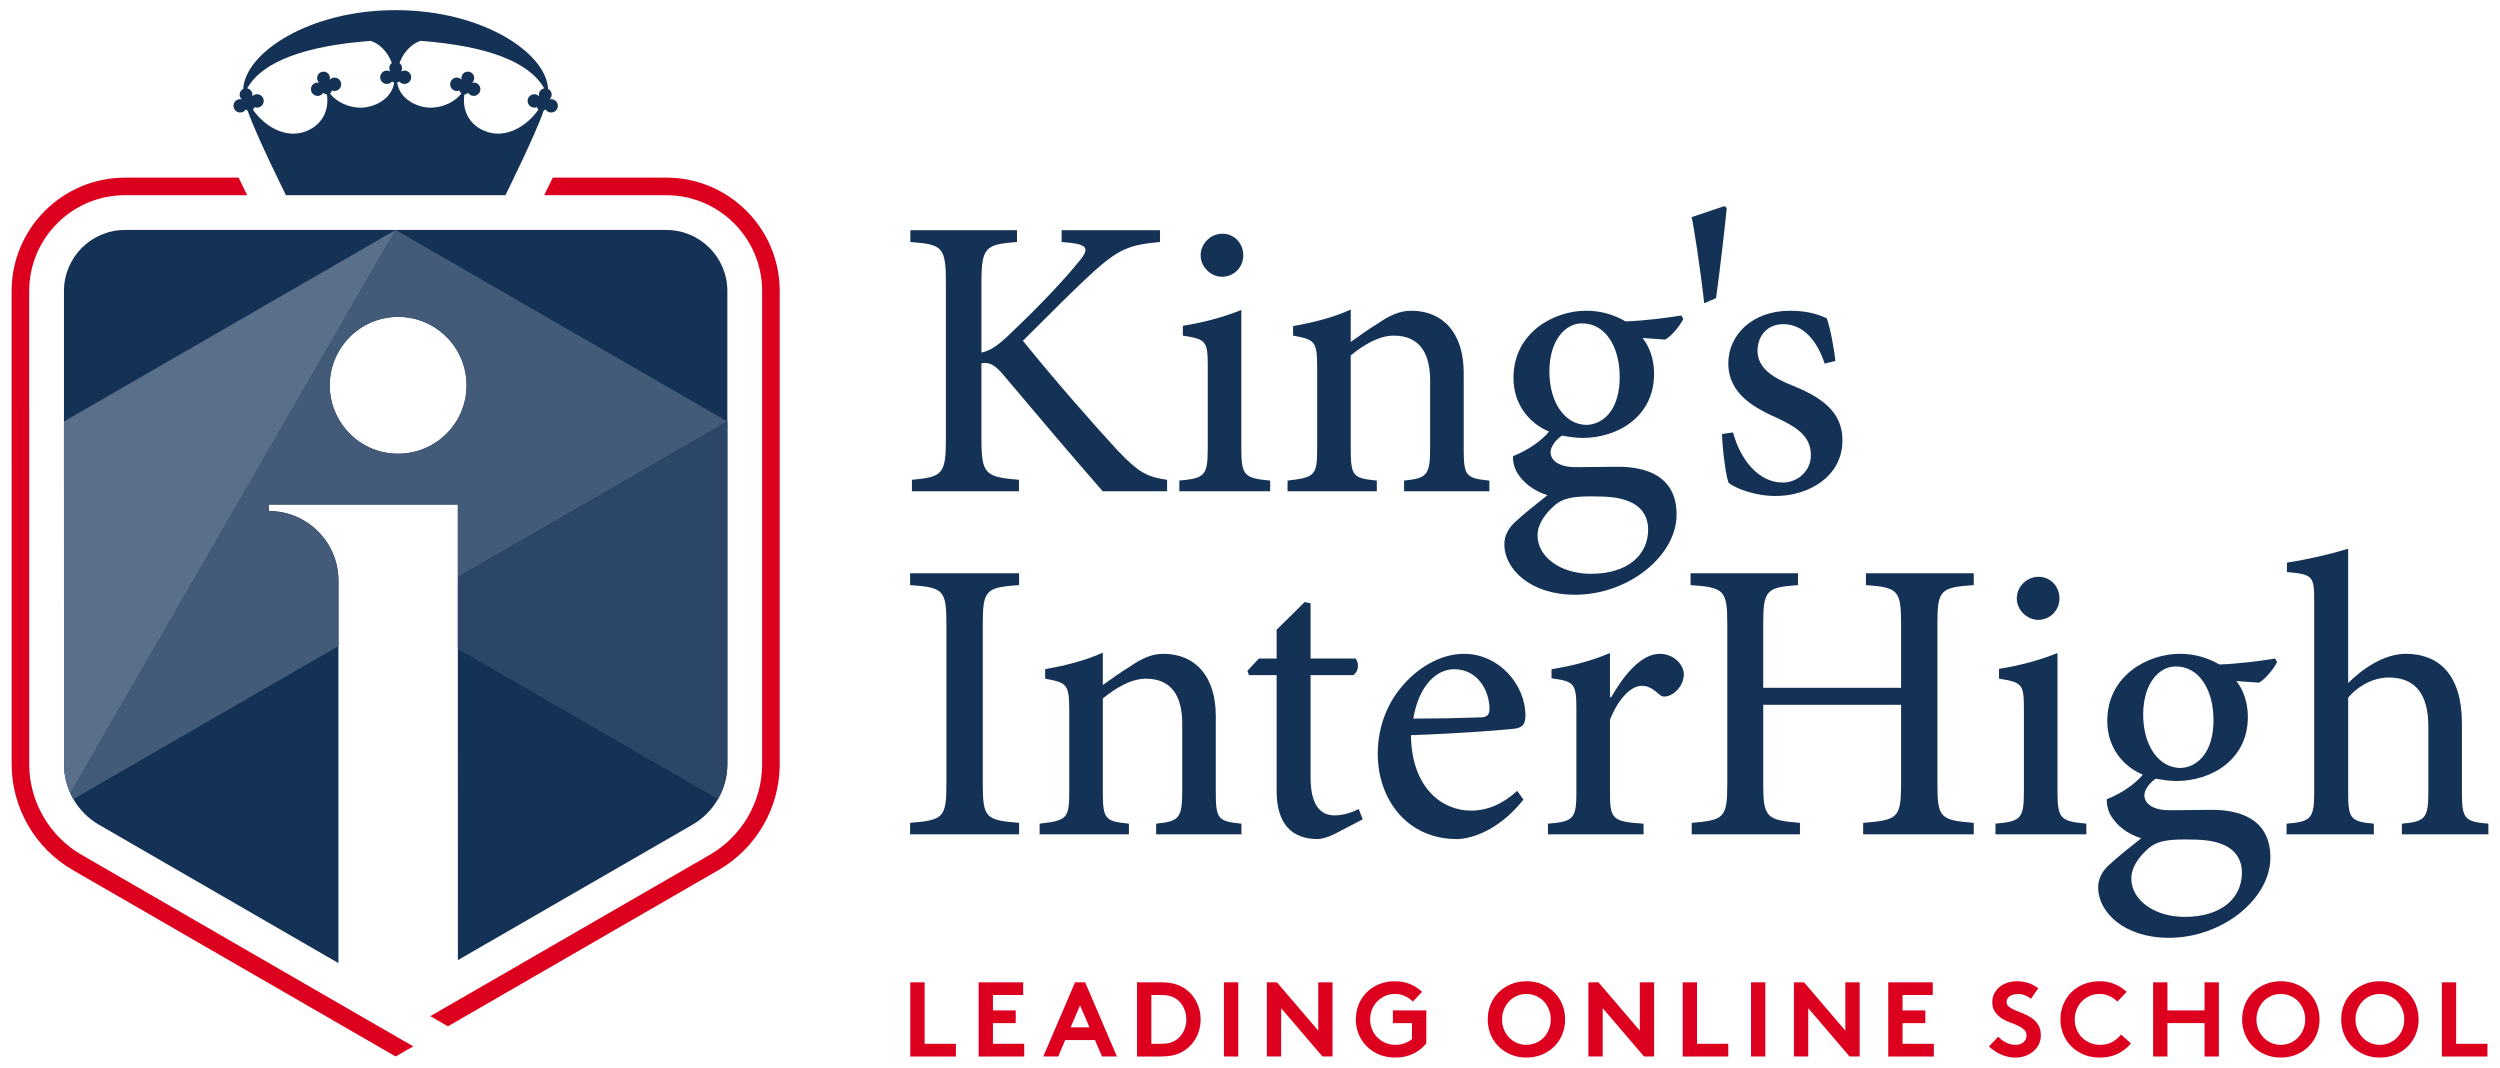<?xml version="1.0" encoding="UTF-8"?>
<!-- Generator: Adobe Illustrator 25.4.1, SVG Export Plug-In . SVG Version: 6.00 Build 0) -->
<svg xmlns="http://www.w3.org/2000/svg" xmlns:xlink="http://www.w3.org/1999/xlink" version="1.1" id="Layer_1" x="0px" y="0px" viewBox="0 0 384 164" style="enable-background:new 0 0 384 164;" xml:space="preserve"><script xmlns="" id="__gaOptOutExtension"/> <style type="text/css"> .st0{fill:#DC001E;} .st1{fill:#143256;} .st2{fill:#5A6F89;} .st3{fill:#435B78;} .st4{fill:#2B4667;} </style> <g id="Leading_Online_School"> <path id="L_00000147215262215738259640000009989094733863929010_" class="st0" d="M142.02,150.882v9.442h4.803v1.954 h-7v-11.396H142.02z"/> <path id="E_00000004524654553295272090000010303743645674912944_" class="st0" d="M152.517,155.197h3.5v1.953h-3.5 v3.175h4.803v1.954h-7.001v-11.396h6.838v1.953h-4.64V155.197z"/> <path id="A" class="st0" d="M165.13,150.882h1.547l4.884,11.396h-2.296l-1.074-2.523h-4.575l-1.075,2.523 h-2.295L165.13,150.882z M167.344,157.801l-1.449-3.37l-1.449,3.37H167.344z"/> <path id="D" class="st0" d="M180.526,151.158c0.619,0.185,1.161,0.45,1.628,0.798 c0.706,0.521,1.259,1.184,1.661,1.986c0.402,0.803,0.603,1.683,0.603,2.638 s-0.201,1.834-0.603,2.638c-0.401,0.803-0.955,1.465-1.661,1.986 c-0.467,0.347-1.009,0.613-1.628,0.798s-1.384,0.276-2.296,0.276h-3.582v-11.396h3.582 C179.142,150.882,179.908,150.974,180.526,151.158z M182,155.229 c-0.146-0.423-0.35-0.798-0.61-1.123c-0.315-0.402-0.709-0.714-1.181-0.937 s-1.05-0.334-1.734-0.334h-1.628v7.489h1.628c0.684,0,1.262-0.111,1.734-0.333 c0.472-0.223,0.866-0.535,1.181-0.937c0.26-0.325,0.464-0.7,0.61-1.123 c0.146-0.424,0.22-0.874,0.22-1.352S182.146,155.653,182,155.229z"/> <path id="I_00000064347000704222364510000004333871286022853780_" class="st0" d="M190.191,150.882v11.396h-2.198 v-11.396H190.191z"/> <path id="N_00000173155797642435911080000011987111660802891938_" class="st0" d="M196.132,150.882l6.35,7.424v-7.424 h2.197v11.396h-1.547l-6.35-7.424v7.424h-2.197v-11.396H196.132z"/> <path id="G" class="st0" d="M212.741,152.982c-0.461,0.207-0.862,0.486-1.204,0.839 c-0.343,0.353-0.608,0.766-0.798,1.237c-0.19,0.472-0.285,0.979-0.285,1.522 c0,0.554,0.101,1.069,0.301,1.547c0.201,0.478,0.476,0.89,0.822,1.237 c0.348,0.347,0.757,0.621,1.229,0.822c0.472,0.2,0.985,0.301,1.538,0.301 c0.521,0,0.993-0.081,1.417-0.244c0.423-0.163,0.798-0.374,1.123-0.635v-2.459h-2.931v-1.953h5.129 v5.063c-0.51,0.651-1.172,1.178-1.986,1.579s-1.747,0.603-2.801,0.603 c-0.89,0-1.704-0.152-2.441-0.456c-0.738-0.304-1.373-0.719-1.905-1.245 c-0.532-0.527-0.947-1.148-1.245-1.864c-0.299-0.717-0.448-1.482-0.448-2.296 c0-0.814,0.146-1.579,0.439-2.296c0.293-0.716,0.703-1.338,1.229-1.864s1.158-0.941,1.896-1.245 s1.553-0.456,2.442-0.456c0.847,0,1.623,0.146,2.328,0.439c0.706,0.293,1.319,0.689,1.84,1.188 l-1.416,1.498c-0.348-0.348-0.755-0.63-1.222-0.847s-0.982-0.325-1.547-0.325 C213.705,152.673,213.203,152.776,212.741,152.982z"/> <path id="O_00000016792484720946159140000006071695227909620129_" class="st0" d="M228.948,154.292 c0.287-0.711,0.694-1.329,1.221-1.855s1.153-0.944,1.881-1.254s1.53-0.464,2.409-0.464 c0.88,0,1.683,0.154,2.41,0.464s1.354,0.728,1.88,1.254s0.934,1.145,1.222,1.855 c0.287,0.711,0.432,1.474,0.432,2.288c0,0.813-0.145,1.576-0.432,2.287 c-0.288,0.711-0.695,1.33-1.222,1.856s-1.152,0.944-1.88,1.254 c-0.728,0.309-1.53,0.464-2.41,0.464c-0.879,0-1.682-0.155-2.409-0.464 c-0.728-0.31-1.354-0.728-1.881-1.254s-0.934-1.146-1.221-1.856 c-0.288-0.711-0.432-1.474-0.432-2.287C228.516,155.766,228.66,155.003,228.948,154.292z M231,158.103c0.189,0.472,0.45,0.884,0.781,1.237c0.331,0.353,0.725,0.632,1.181,0.838 c0.455,0.207,0.955,0.31,1.497,0.31c0.532,0,1.028-0.103,1.49-0.31 c0.461-0.206,0.857-0.485,1.188-0.838c0.331-0.354,0.592-0.766,0.781-1.237 c0.19-0.473,0.285-0.979,0.285-1.522c0-0.532-0.095-1.037-0.285-1.515 c-0.189-0.478-0.45-0.893-0.781-1.245s-0.728-0.632-1.188-0.839 c-0.462-0.206-0.958-0.309-1.49-0.309c-0.542,0-1.042,0.103-1.497,0.309 c-0.456,0.207-0.85,0.486-1.181,0.839s-0.592,0.768-0.781,1.245 c-0.19,0.478-0.285,0.982-0.285,1.515C230.714,157.123,230.809,157.63,231,158.103z"/> <path id="N_00000129193383751082113620000009146311737559504774_" class="st0" d="M245.525,150.882l6.35,7.424v-7.424 h2.197v11.396h-1.547l-6.35-7.424v7.424h-2.197v-11.396H245.525z"/> <path id="L_00000017511101206949202760000012904579547439799218_" class="st0" d="M260.66,150.882v9.442h4.804v1.954 h-7.001v-11.396H260.66z"/> <path id="I" class="st0" d="M271.157,150.882v11.396h-2.197v-11.396H271.157z"/> <path id="N" class="st0" d="M277.097,150.882l6.35,7.424v-7.424h2.197v11.396h-1.547l-6.35-7.424v7.424 h-2.197v-11.396H277.097z"/> <path id="E" class="st0" d="M292.232,155.197h3.501v1.953h-3.501v3.175h4.804v1.954h-7.001v-11.396h6.838 v1.953h-4.641V155.197z"/> <path id="S" class="st0" d="M308.125,160.129c0.473,0.239,0.969,0.358,1.49,0.358 c0.488,0,0.887-0.136,1.196-0.407s0.464-0.613,0.464-1.025c0-0.369-0.119-0.665-0.358-0.888 c-0.238-0.222-0.537-0.42-0.895-0.594c-0.358-0.174-0.752-0.337-1.181-0.488 c-0.429-0.152-0.833-0.342-1.213-0.57c-0.445-0.261-0.825-0.597-1.14-1.009 c-0.315-0.413-0.473-0.939-0.473-1.58c0-0.51,0.108-0.963,0.326-1.359 c0.217-0.396,0.499-0.732,0.847-1.009c0.347-0.277,0.746-0.486,1.196-0.627 c0.45-0.142,0.914-0.212,1.392-0.212c0.587,0,1.148,0.079,1.686,0.236 c0.537,0.157,1.077,0.437,1.62,0.838l-1.14,1.629c-0.229-0.218-0.519-0.396-0.871-0.538 c-0.353-0.141-0.72-0.211-1.1-0.211c-0.206,0-0.415,0.024-0.626,0.073 c-0.212,0.049-0.402,0.122-0.57,0.22s-0.304,0.225-0.407,0.382 c-0.103,0.158-0.154,0.345-0.154,0.562c0,0.304,0.13,0.553,0.391,0.749 c0.261,0.195,0.586,0.374,0.977,0.537c0.391,0.162,0.812,0.333,1.262,0.513 c0.451,0.179,0.871,0.407,1.263,0.684c0.391,0.277,0.716,0.624,0.977,1.042 s0.391,0.947,0.391,1.588c0,0.51-0.105,0.974-0.317,1.392s-0.494,0.776-0.847,1.074 c-0.353,0.299-0.763,0.532-1.229,0.7c-0.467,0.169-0.955,0.253-1.465,0.253 c-0.771,0-1.504-0.149-2.198-0.448c-0.694-0.298-1.335-0.719-1.921-1.262l1.433-1.498 C307.253,159.592,307.653,159.891,308.125,160.129z"/> <path id="C" class="st0" d="M320.965,152.982c-0.461,0.207-0.862,0.486-1.204,0.839 c-0.343,0.353-0.608,0.766-0.798,1.237c-0.19,0.472-0.285,0.979-0.285,1.522 c0,0.554,0.101,1.069,0.301,1.547c0.201,0.478,0.476,0.89,0.822,1.237 c0.348,0.347,0.757,0.621,1.229,0.822c0.472,0.2,0.985,0.301,1.538,0.301 c0.749,0,1.39-0.154,1.922-0.464c0.531-0.31,0.966-0.682,1.302-1.115l1.515,1.352 c-0.51,0.651-1.172,1.178-1.986,1.579s-1.747,0.603-2.801,0.603c-0.89,0-1.704-0.152-2.441-0.456 c-0.738-0.304-1.373-0.719-1.905-1.245c-0.532-0.527-0.947-1.148-1.245-1.864 c-0.299-0.717-0.448-1.482-0.448-2.296c0-0.814,0.146-1.579,0.439-2.296 c0.293-0.716,0.703-1.338,1.229-1.864c0.526-0.526,1.158-0.941,1.896-1.245 s1.553-0.456,2.442-0.456c0.847,0,1.623,0.146,2.328,0.439c0.706,0.293,1.319,0.689,1.84,1.188 l-1.416,1.498c-0.348-0.348-0.755-0.63-1.222-0.847s-0.982-0.325-1.547-0.325 C321.929,152.673,321.427,152.776,320.965,152.982z"/> <path id="H" class="st0" d="M332.918,157.15v5.129h-2.197v-11.396h2.197v4.314h5.699v-4.314h2.197v11.396 h-2.197v-5.129H332.918z"/> <path id="O_00000116947654360193634450000018331773026267297929_" class="st0" d="M344.823,154.292 c0.287-0.711,0.694-1.329,1.221-1.855s1.153-0.944,1.881-1.254s1.53-0.464,2.409-0.464 c0.88,0,1.683,0.154,2.41,0.464s1.354,0.728,1.88,1.254s0.934,1.145,1.222,1.855 c0.287,0.711,0.432,1.474,0.432,2.288c0,0.813-0.145,1.576-0.432,2.287 c-0.288,0.711-0.695,1.33-1.222,1.856s-1.152,0.944-1.88,1.254 c-0.728,0.309-1.53,0.464-2.41,0.464c-0.879,0-1.682-0.155-2.409-0.464 c-0.728-0.31-1.354-0.728-1.881-1.254s-0.934-1.146-1.221-1.856 c-0.288-0.711-0.432-1.474-0.432-2.287C344.391,155.766,344.535,155.003,344.823,154.292z M346.875,158.103c0.189,0.472,0.45,0.884,0.781,1.237c0.331,0.353,0.725,0.632,1.181,0.838 c0.455,0.207,0.955,0.31,1.497,0.31c0.532,0,1.028-0.103,1.49-0.31 c0.461-0.206,0.857-0.485,1.188-0.838c0.331-0.354,0.592-0.766,0.781-1.237 c0.19-0.473,0.285-0.979,0.285-1.522c0-0.532-0.095-1.037-0.285-1.515 c-0.189-0.478-0.45-0.893-0.781-1.245s-0.728-0.632-1.188-0.839 c-0.462-0.206-0.958-0.309-1.49-0.309c-0.542,0-1.042,0.103-1.497,0.309 c-0.456,0.207-0.85,0.486-1.181,0.839s-0.592,0.768-0.781,1.245 c-0.19,0.478-0.285,0.982-0.285,1.515C346.589,157.123,346.684,157.63,346.875,158.103z"/> <path id="O" class="st0" d="M360.04,154.292c0.287-0.711,0.694-1.329,1.221-1.855s1.153-0.944,1.881-1.254 s1.53-0.464,2.409-0.464c0.88,0,1.683,0.154,2.41,0.464s1.354,0.728,1.88,1.254 s0.934,1.145,1.222,1.855c0.287,0.711,0.432,1.474,0.432,2.288c0,0.813-0.145,1.576-0.432,2.287 c-0.288,0.711-0.695,1.33-1.222,1.856s-1.152,0.944-1.88,1.254 c-0.728,0.309-1.53,0.464-2.41,0.464c-0.879,0-1.682-0.155-2.409-0.464 c-0.728-0.31-1.354-0.728-1.881-1.254s-0.934-1.146-1.221-1.856 c-0.288-0.711-0.432-1.474-0.432-2.287C359.608,155.766,359.751,155.003,360.04,154.292z M362.091,158.103c0.189,0.472,0.45,0.884,0.781,1.237c0.331,0.353,0.725,0.632,1.181,0.838 c0.455,0.207,0.955,0.31,1.497,0.31c0.532,0,1.028-0.103,1.49-0.31 c0.461-0.206,0.857-0.485,1.188-0.838c0.331-0.354,0.592-0.766,0.781-1.237 c0.19-0.473,0.285-0.979,0.285-1.522c0-0.532-0.095-1.037-0.285-1.515 c-0.189-0.478-0.45-0.893-0.781-1.245s-0.728-0.632-1.188-0.839 c-0.462-0.206-0.958-0.309-1.49-0.309c-0.542,0-1.042,0.103-1.497,0.309 c-0.456,0.207-0.85,0.486-1.181,0.839s-0.592,0.768-0.781,1.245 c-0.19,0.478-0.285,0.982-0.285,1.515C361.806,157.123,361.901,157.63,362.091,158.103z"/> <path id="L" class="st0" d="M377.266,150.882v9.442h4.804v1.954h-7.001v-11.396H377.266z"/> </g> <g id="Kings_InterHigh"> <g id="InterHigh"> <path id="I_00000074415127481247962610000009833657845873380230_" class="st1" d="M139.79,128.153v-1.76 c5.096-0.425,5.582-0.788,5.582-6.006V95.876c0-5.278-0.485-5.642-5.582-6.006v-1.82h16.745v1.82 c-5.096,0.364-5.582,0.728-5.582,6.006v24.511c0,5.278,0.485,5.581,5.582,6.006v1.76H139.79z"/> <path id="n" class="st1" d="M177.585,128.153v-1.639c3.58-0.363,4.004-0.849,4.004-5.156v-10.193 c0-4.247-1.638-6.916-5.581-6.916c-2.366,0-4.732,1.517-6.613,3.033v14.378 c0,4.187,0.364,4.49,4.004,4.854v1.639h-13.711v-1.639c4.187-0.485,4.55-0.788,4.55-4.854 v-12.619c0-4.004-0.425-4.186-3.701-4.792v-1.456c2.973-0.546,6.067-1.274,8.857-2.548v4.975 c1.274-0.91,2.609-1.881,4.187-2.852c1.759-1.213,3.336-1.941,5.096-1.941 c4.975,0,8.069,3.519,8.069,9.525v11.709c0,4.187,0.364,4.49,3.943,4.854v1.639H177.585z"/> <path id="t" class="st1" d="M205.007,128.092c-1.093,0.546-2.063,0.788-2.609,0.788 c-4.004,0-6.31-2.366-6.31-7.401v-17.776h-4.246l-0.243-0.667l1.76-1.88h2.729v-4.429 l4.308-4.247l0.91,0.182v8.494h6.916c0.607,0.728,0.425,2.062-0.363,2.548h-6.553v15.714 c0,4.975,2.062,5.824,3.701,5.824c1.456,0,2.852-0.546,3.7-0.971l0.607,1.577L205.007,128.092z"/> <path id="e" class="st1" d="M234.007,122.814c-3.943,4.975-8.312,6.066-10.253,6.066 c-7.645,0-12.134-6.127-12.134-13.104c0-4.186,1.517-7.948,4.064-10.738 c2.548-2.852,5.945-4.611,9.161-4.611h0.061c5.218,0,9.404,4.611,9.404,9.525 c-0.062,1.213-0.304,1.699-1.457,1.941c-1.092,0.182-8.797,0.789-16.138,1.031 c0.122,8.19,4.854,11.588,9.222,11.588c2.487,0,4.854-0.971,7.099-3.033L234.007,122.814z M223.33,102.793c-2.67,0-5.399,2.487-6.249,7.583c3.337,0,6.734-0.061,10.192-0.182 c1.092,0,1.456-0.303,1.517-1.213c0-3.215-2.062-6.188-5.399-6.188H223.33z"/> <path id="r" class="st1" d="M247.475,107.1c1.881-3.276,4.55-6.673,7.462-6.673 c2.185,0,3.701,1.699,3.701,3.155c0,1.334-0.91,2.669-2.123,3.215 c-0.729,0.303-1.274,0.243-1.639-0.121c-1.031-0.91-1.698-1.335-2.729-1.335 c-1.518,0-3.52,1.82-4.854,5.218v11.102c0,4.126,0.303,4.551,5.156,4.854v1.639h-14.682v-1.639 c3.883-0.303,4.368-0.728,4.368-4.792v-12.802c0-4.004-0.364-4.247-3.822-4.732v-1.395 c3.033-0.485,5.945-1.214,8.979-2.488v6.795H247.475z"/> <path id="H_00000154385313291022714330000014303245416967391663_" class="st1" d="M303.168,89.87 c-5.097,0.364-5.582,0.728-5.582,5.885v24.693c0,5.218,0.485,5.521,5.582,5.945v1.76h-16.988 v-1.76c5.278-0.425,5.824-0.728,5.824-5.945v-12.195h-21.173v12.195c0,5.157,0.546,5.521,5.642,5.945 v1.76H259.85v-1.76c4.914-0.425,5.461-0.728,5.461-5.945V95.755c0-5.157-0.547-5.521-5.643-5.885 v-1.82h16.502v1.82c-4.793,0.364-5.339,0.728-5.339,5.885v9.889h21.173v-9.889 c0-5.157-0.546-5.521-5.399-5.885v-1.82h16.563V89.87z"/> <path id="i" class="st1" d="M306.504,128.153v-1.639c3.883-0.363,4.368-0.728,4.368-4.975v-12.619 c0-3.822-0.243-4.125-3.822-4.671v-1.517c3.155-0.485,6.249-1.334,8.98-2.427v21.234 c0,4.187,0.424,4.611,4.429,4.975v1.639H306.504z M309.781,91.933c0-1.881,1.577-3.337,3.337-3.337 c1.819,0,3.215,1.456,3.215,3.337c0,1.759-1.396,3.276-3.275,3.276 C311.358,95.209,309.781,93.692,309.781,91.933z"/> <path id="g" class="st1" d="M349.76,101.7c-0.485,0.971-1.759,2.609-2.79,3.155l-3.458-0.243 c1.092,1.396,1.759,3.276,1.759,5.521c0,6.552-5.581,9.829-10.981,9.829 c-1.092,0-2.184-0.182-3.154-0.364c-0.85,0.546-1.76,1.639-1.76,2.548 c0,1.153,1.093,2.306,3.883,2.306c2.245,0,4.368-0.061,6.492-0.061 c3.883,0,8.979,1.152,8.979,7.341c0,6.31-7.341,12.316-15.592,12.316 c-7.037,0-10.799-4.065-10.859-7.584c-0.061-1.396,0.606-2.608,1.577-3.519 c1.274-1.214,3.579-3.034,5.035-4.187c-2.184-0.667-3.761-2.002-4.61-3.397 c-0.546-0.85-0.729-2.002-0.668-2.608c2.488-0.971,4.551-2.549,5.521-3.762 c-2.912-1.214-5.46-4.065-5.46-8.251c0-7.038,6.31-10.313,11.103-10.313h0.121 c2.062,0,4.125,0.546,6.006,1.638c3.094-0.121,6.31-0.546,8.555-0.91L349.76,101.7z M335.503,128.941c-2.912,0-4.308,0.364-5.46,1.335c-1.517,1.335-2.67,2.912-2.67,4.672 c0,3.276,3.52,5.885,8.19,5.885c5.764,0,8.797-2.973,8.797-6.795c0-2.062-1.092-3.579-2.912-4.308 c-1.517-0.667-3.337-0.789-5.885-0.789H335.503z M334.168,102.368c-2.487,0-4.975,2.548-4.975,7.401 c0,4.732,2.366,8.191,5.764,8.191c2.669-0.121,5.035-2.488,5.035-7.341 c0-4.732-2.244-8.251-5.764-8.251H334.168z"/> <path id="h" class="st1" d="M368.93,128.153v-1.639c3.519-0.303,4.064-0.788,4.064-4.792V111.59 c0-5.036-2.062-7.523-6.066-7.523c-2.185,0-4.551,1.092-6.249,3.094v14.561 c0,3.943,0.303,4.489,3.943,4.792v1.639h-13.408v-1.639c3.701-0.303,4.247-0.728,4.247-4.792V92.357 c0-3.883-0.182-4.125-4.187-4.489v-1.456c2.974-0.425,6.856-1.335,9.404-2.124v20.627 c2.184-2.184,5.521-4.489,8.857-4.489c5.035,0,8.615,3.155,8.615,10.678v10.618 c0,4.064,0.425,4.489,4.064,4.792v1.639H368.93z"/> </g> <g id="King_x27_s"> <path id="K" class="st1" d="M169.374,75.456c-4.611-5.278-9.707-11.284-15.228-17.837 c-1.456-1.759-2.305-2.002-3.397-1.82v11.648c0,5.399,0.607,5.824,5.764,6.249v1.759h-16.441 v-1.759c4.671-0.425,5.218-0.85,5.218-6.249V43.423c0-5.521-0.546-5.885-5.46-6.249v-1.82h16.381 v1.82c-4.854,0.364-5.46,0.789-5.46,6.249v10.738c1.456-0.303,2.669-1.213,4.429-2.912 c3.519-3.337,7.583-7.462,10.313-10.799c1.82-2.124,1.759-2.791-1.031-3.155l-1.396-0.122v-1.82 h15.106v1.82c-4.671,0.425-6.249,1.031-10.192,4.55c-2.487,2.245-6.795,6.552-10.859,10.617 c4.671,5.824,11.345,13.408,14.561,16.866c3.276,3.458,4.61,4.065,7.583,4.49v1.759 C179.263,75.456,169.374,75.456,169.374,75.456z"/> <path id="i_00000011022964139662466270000013626370567035524254_" class="st1" d="M181.143,75.456v-1.638 c3.883-0.364,4.368-0.728,4.368-4.975V56.224c0-3.822-0.243-4.125-3.822-4.671v-1.517 c3.155-0.485,6.249-1.334,8.979-2.427v21.234c0,4.186,0.425,4.611,4.429,4.975v1.638 C195.097,75.456,181.143,75.456,181.143,75.456z M184.419,39.237c0-1.881,1.577-3.337,3.336-3.337 c1.82,0,3.215,1.456,3.215,3.337c0,1.759-1.395,3.276-3.276,3.276 C185.997,42.513,184.419,40.996,184.419,39.237z"/> <path id="n_00000103960622261229475900000002014515355698523781_" class="st1" d="M215.664,75.456v-1.638 c3.579-0.364,4.004-0.849,4.004-5.157V58.469c0-4.247-1.639-6.916-5.582-6.916 c-2.366,0-4.732,1.517-6.612,3.033v14.378c0,4.186,0.363,4.49,4.004,4.854v1.638h-13.711V73.818 c4.186-0.485,4.55-0.789,4.55-4.854V56.345c0-4.004-0.425-4.186-3.701-4.792v-1.456 c2.973-0.546,6.067-1.274,8.858-2.548v4.975c1.273-0.91,2.608-1.881,4.186-2.852 c1.76-1.213,3.337-1.941,5.097-1.941c4.975,0,8.068,3.519,8.068,9.525V68.965 c0,4.186,0.364,4.49,3.943,4.854v1.638C228.767,75.456,215.664,75.456,215.664,75.456z"/> <path id="g_00000118383081424472447810000010727799119251364480_" class="st1" d="M258.554,49.005 c-0.485,0.971-1.759,2.609-2.79,3.155l-3.458-0.243c1.092,1.396,1.759,3.276,1.759,5.521 c0,6.552-5.581,9.828-10.981,9.828c-1.092,0-2.184-0.182-3.154-0.364 c-0.85,0.546-1.76,1.638-1.76,2.548c0,1.153,1.093,2.306,3.883,2.306 c2.245,0,4.368-0.061,6.492-0.061c3.883,0,8.979,1.153,8.979,7.341 c0,6.31-7.341,12.316-15.592,12.316c-7.037,0-10.799-4.065-10.859-7.584 c-0.061-1.396,0.606-2.608,1.577-3.519c1.274-1.213,3.579-3.034,5.035-4.187 c-2.184-0.667-3.761-2.002-4.61-3.397c-0.546-0.849-0.729-2.002-0.668-2.608 c2.488-0.971,4.551-2.548,5.521-3.762c-2.912-1.213-5.46-4.064-5.46-8.251 c0-7.038,6.31-10.313,11.103-10.313h0.121c2.062,0,4.125,0.546,6.006,1.638 c3.094-0.121,6.31-0.546,8.555-0.91L258.554,49.005z M244.297,76.245 c-2.912,0-4.308,0.364-5.46,1.335c-1.517,1.334-2.67,2.912-2.67,4.671 c0,3.276,3.52,5.885,8.19,5.885c5.764,0,8.797-2.973,8.797-6.795c0-2.062-1.092-3.579-2.912-4.308 c-1.517-0.667-3.337-0.789-5.885-0.789h-0.061V76.245z M242.962,49.672 c-2.487,0-4.975,2.548-4.975,7.401c0,4.732,2.366,8.19,5.764,8.19 c2.669-0.121,5.035-2.487,5.035-7.341c0-4.732-2.244-8.251-5.764-8.251 C243.023,49.672,242.962,49.672,242.962,49.672z"/> <path id="_x27_" class="st1" d="M265.227,31.957c-0.121,1.517-1.092,9.95-1.638,13.833l-1.82,0.789 c-0.667-5.885-1.698-12.376-1.941-13.226l5.036-1.698L265.227,31.957z"/> <path id="s" class="st1" d="M280.272,55.86c-1.214-3.64-3.337-6.067-6.37-6.067 c-2.366,0-3.943,1.699-3.943,4.125c0,2.609,2.426,4.125,5.156,5.218 c4.732,1.88,7.887,4.125,7.887,8.494c0,5.642-5.277,8.554-10.253,8.554 c-3.215,0-6.127-1.153-7.22-2.002c-0.424-0.91-0.971-5.218-1.031-7.523l1.699-0.243 c1.092,4.125,3.883,7.705,7.645,7.705c2.184,0,4.307-1.698,4.307-4.186 c0-2.669-1.698-4.065-4.854-5.582c-3.7-1.638-7.826-3.761-7.826-8.554 c0-4.368,3.701-8.069,9.465-8.069c2.669,0,4.308,0.546,5.642,1.152 c0.546,1.335,1.214,5.097,1.335,6.553L280.272,55.86z"/> </g> </g> <g id="Logo"> <path id="shield" class="st1" d="M102.343,35.322H19.203c-5.18,0-9.38,4.2-9.38,9.38v20.04l0.01,52.64 c0,1.58,0.34,3.1,0.98,4.48c0.13,0.3,0.29,0.59,0.45,0.88 c0.93,1.6,2.26,2.97,3.92,3.93l36.8,21.26V89.172c0-5.89-4.79-10.67-10.67-10.67v-1.01 h29.01v22.18l0.01,47.8l36.03-20.8c1.66-0.96,3-2.33,3.92-3.93 c0.93-1.6,1.44-3.44,1.44-5.36V44.702C111.723,39.522,107.523,35.322,102.343,35.322z M67.373,67.652 c-1.74,1.29-3.89,2.04-6.22,2.04H61.133c-3.24,0-6.14-1.47-8.05-3.79 c-1.52-1.82-2.44-4.16-2.44-6.71c0-2.56,0.92-4.91,2.44-6.73 c1.91-2.31,4.81-3.78,8.05-3.79h0.02c5.81,0,10.51,4.71,10.51,10.52 C71.663,62.662,69.973,65.752,67.373,67.652z"/> <path id="_x37_0" class="st2" d="M60.773,35.322L10.813,121.862c-0.64-1.38-0.98-2.9-0.98-4.48 L9.823,64.742L60.773,35.322z"/> <path id="_x38_0_00000053531833934748672710000000450237164916182919_" class="st3" d="M111.723,64.742L60.773,35.322 L10.813,121.862c0.13,0.3,0.29,0.59,0.45,0.88l40.72-23.51V89.172 c0-5.89-4.79-10.67-10.67-10.67v-1.01H70.323V88.642L111.723,64.742z M67.373,67.652 c-1.74,1.29-3.89,2.04-6.22,2.04H61.133c-3.24,0-6.14-1.47-8.05-3.79 c-1.52-1.82-2.44-4.16-2.44-6.71c0-2.56,0.92-4.91,2.44-6.73 c1.91-2.31,4.81-3.78,8.05-3.79h0.02c5.81,0,10.51,4.71,10.51,10.52 C71.663,62.662,69.973,65.752,67.373,67.652z"/> <path id="_x39_0" class="st4" d="M111.723,64.742v52.64c0,1.92-0.51,3.76-1.44,5.36L70.323,99.672V88.642 L111.723,64.742z"/> <path id="red_outline" class="st0" d="M66.098,156.082l42.937-24.789c4.952-2.861,8.029-8.191,8.029-13.909 l0.001-72.683c0-8.115-6.603-14.717-14.718-14.717H83.583l1.321-2.7h17.444 c9.604,0,17.418,7.813,17.418,17.417l-0.001,72.683c0,6.68-3.594,12.905-9.379,16.247l-41.587,24.01 L66.098,156.082z M60.77,162.277L11.165,133.631c-5.783-3.342-9.375-9.566-9.376-16.244L1.784,44.701 c0-9.604,7.814-17.417,17.418-17.417h17.443l1.322,2.7H19.202c-8.115,0-14.718,6.602-14.718,14.717 l0.005,72.686c0.001,5.717,3.077,11.045,8.027,13.906l36.813,21.269l14.141,8.156L60.77,162.277z"/> <path id="crown" class="st1" d="M84.95,15.272c-0.18-0.055-0.361-0.055-0.531-0.013 c0.129-0.116,0.225-0.267,0.28-0.444c0.135-0.467-0.09-0.95-0.512-1.156 C83.894,8.128,74.109,1.558,60.787,1.558L60.774,1.559l-0.013-0.001 c-13.321,0-23.106,6.57-23.399,12.1c-0.422,0.206-0.647,0.689-0.512,1.156 c0.055,0.177,0.151,0.328,0.28,0.444c-0.171-0.042-0.351-0.042-0.531,0.013 c-0.544,0.158-0.857,0.728-0.699,1.272c0.161,0.547,0.731,0.857,1.275,0.699 c0.251-0.074,0.454-0.238,0.583-0.444c0.081,0.09,0.177,0.158,0.29,0.203 c1.124,3.417,5.871,12.982,5.871,12.982h33.711c0,0,4.747-9.565,5.871-12.982 c0.113-0.045,0.209-0.113,0.29-0.203c0.129,0.206,0.332,0.37,0.583,0.444 c0.544,0.158,1.114-0.151,1.275-0.699C85.807,16,85.494,15.429,84.95,15.272z M55.481,16.537 c-2.019,0.029-3.865-0.953-4.805-2.18c0.155-0.113,0.264-0.277,0.303-0.467 c0.213,0.09,0.454,0.113,0.689,0.042c0.548-0.161,0.857-0.731,0.699-1.275 c-0.158-0.544-0.728-0.857-1.272-0.696c-0.18,0.052-0.335,0.148-0.454,0.274 c0.045-0.167,0.045-0.348-0.006-0.525c-0.151-0.522-0.696-0.821-1.217-0.67 s-0.821,0.699-0.667,1.221c0.052,0.177,0.148,0.328,0.277,0.444 c-0.167-0.042-0.351-0.042-0.528,0.01c-0.547,0.161-0.857,0.731-0.699,1.275 c0.158,0.544,0.728,0.857,1.272,0.699c0.254-0.074,0.454-0.238,0.583-0.444 c0.138,0.155,0.335,0.254,0.557,0.258c0.403,2.57-0.866,4.953-3.633,5.8 c-2.75,0.841-5.823-0.747-7.723-3.456c0.11-0.106,0.193-0.245,0.225-0.403 c0.209,0.09,0.451,0.113,0.689,0.042c0.544-0.161,0.857-0.731,0.699-1.275 c-0.161-0.541-0.731-0.857-1.275-0.696c-0.18,0.052-0.332,0.148-0.451,0.274 c0.042-0.167,0.045-0.348-0.006-0.525c-0.11-0.37-0.419-0.631-0.773-0.692 c2.37-4.19,9.024-6.541,18.983-7.295c1.192,0.38,2.567,1.539,3.24,3.407 c-0.238,0.18-0.396,0.464-0.396,0.786c0,0.184,0.055,0.357,0.145,0.509 c-0.155-0.09-0.328-0.138-0.512-0.138c-0.567,0-1.027,0.457-1.027,1.027 c0,0.567,0.461,1.027,1.027,1.027c0.316,0,0.602-0.148,0.789-0.374 c0.1,0.071,0.213,0.119,0.335,0.148C60.157,15.31,57.381,16.512,55.481,16.537z M82.812,14.264 c-0.052,0.177-0.048,0.358-0.006,0.525c-0.119-0.126-0.271-0.222-0.451-0.274 c-0.544-0.161-1.114,0.155-1.275,0.696c-0.158,0.544,0.155,1.114,0.699,1.275 c0.238,0.071,0.48,0.048,0.689-0.042c0.032,0.158,0.116,0.296,0.225,0.403 c-1.9,2.709-4.973,4.296-7.723,3.456c-2.767-0.847-4.035-3.23-3.633-5.8 c0.222-0.003,0.419-0.103,0.557-0.258c0.129,0.206,0.329,0.37,0.583,0.444 c0.544,0.158,1.114-0.155,1.272-0.699c0.158-0.544-0.151-1.114-0.699-1.275 c-0.177-0.052-0.361-0.052-0.528-0.01c0.129-0.116,0.225-0.267,0.277-0.444 c0.155-0.522-0.145-1.069-0.667-1.221s-1.066,0.148-1.217,0.67 c-0.052,0.177-0.052,0.357-0.006,0.525c-0.119-0.126-0.274-0.222-0.454-0.274 c-0.544-0.161-1.114,0.151-1.272,0.696c-0.158,0.544,0.151,1.114,0.699,1.275 c0.235,0.071,0.477,0.048,0.689-0.042c0.039,0.19,0.148,0.354,0.303,0.467 c-0.94,1.227-2.786,2.209-4.805,2.18c-1.9-0.026-4.676-1.227-5.066-3.868 c0.122-0.029,0.235-0.077,0.335-0.148c0.187,0.225,0.473,0.374,0.789,0.374 c0.567,0,1.027-0.461,1.027-1.027c0-0.57-0.461-1.027-1.027-1.027c-0.184,0-0.357,0.048-0.512,0.138 c0.09-0.151,0.145-0.325,0.145-0.509c0-0.322-0.158-0.606-0.396-0.786 c0.673-1.868,2.048-3.027,3.24-3.407c9.958,0.754,16.612,3.105,18.983,7.295 C83.23,13.632,82.921,13.893,82.812,14.264z"/> </g> </svg>